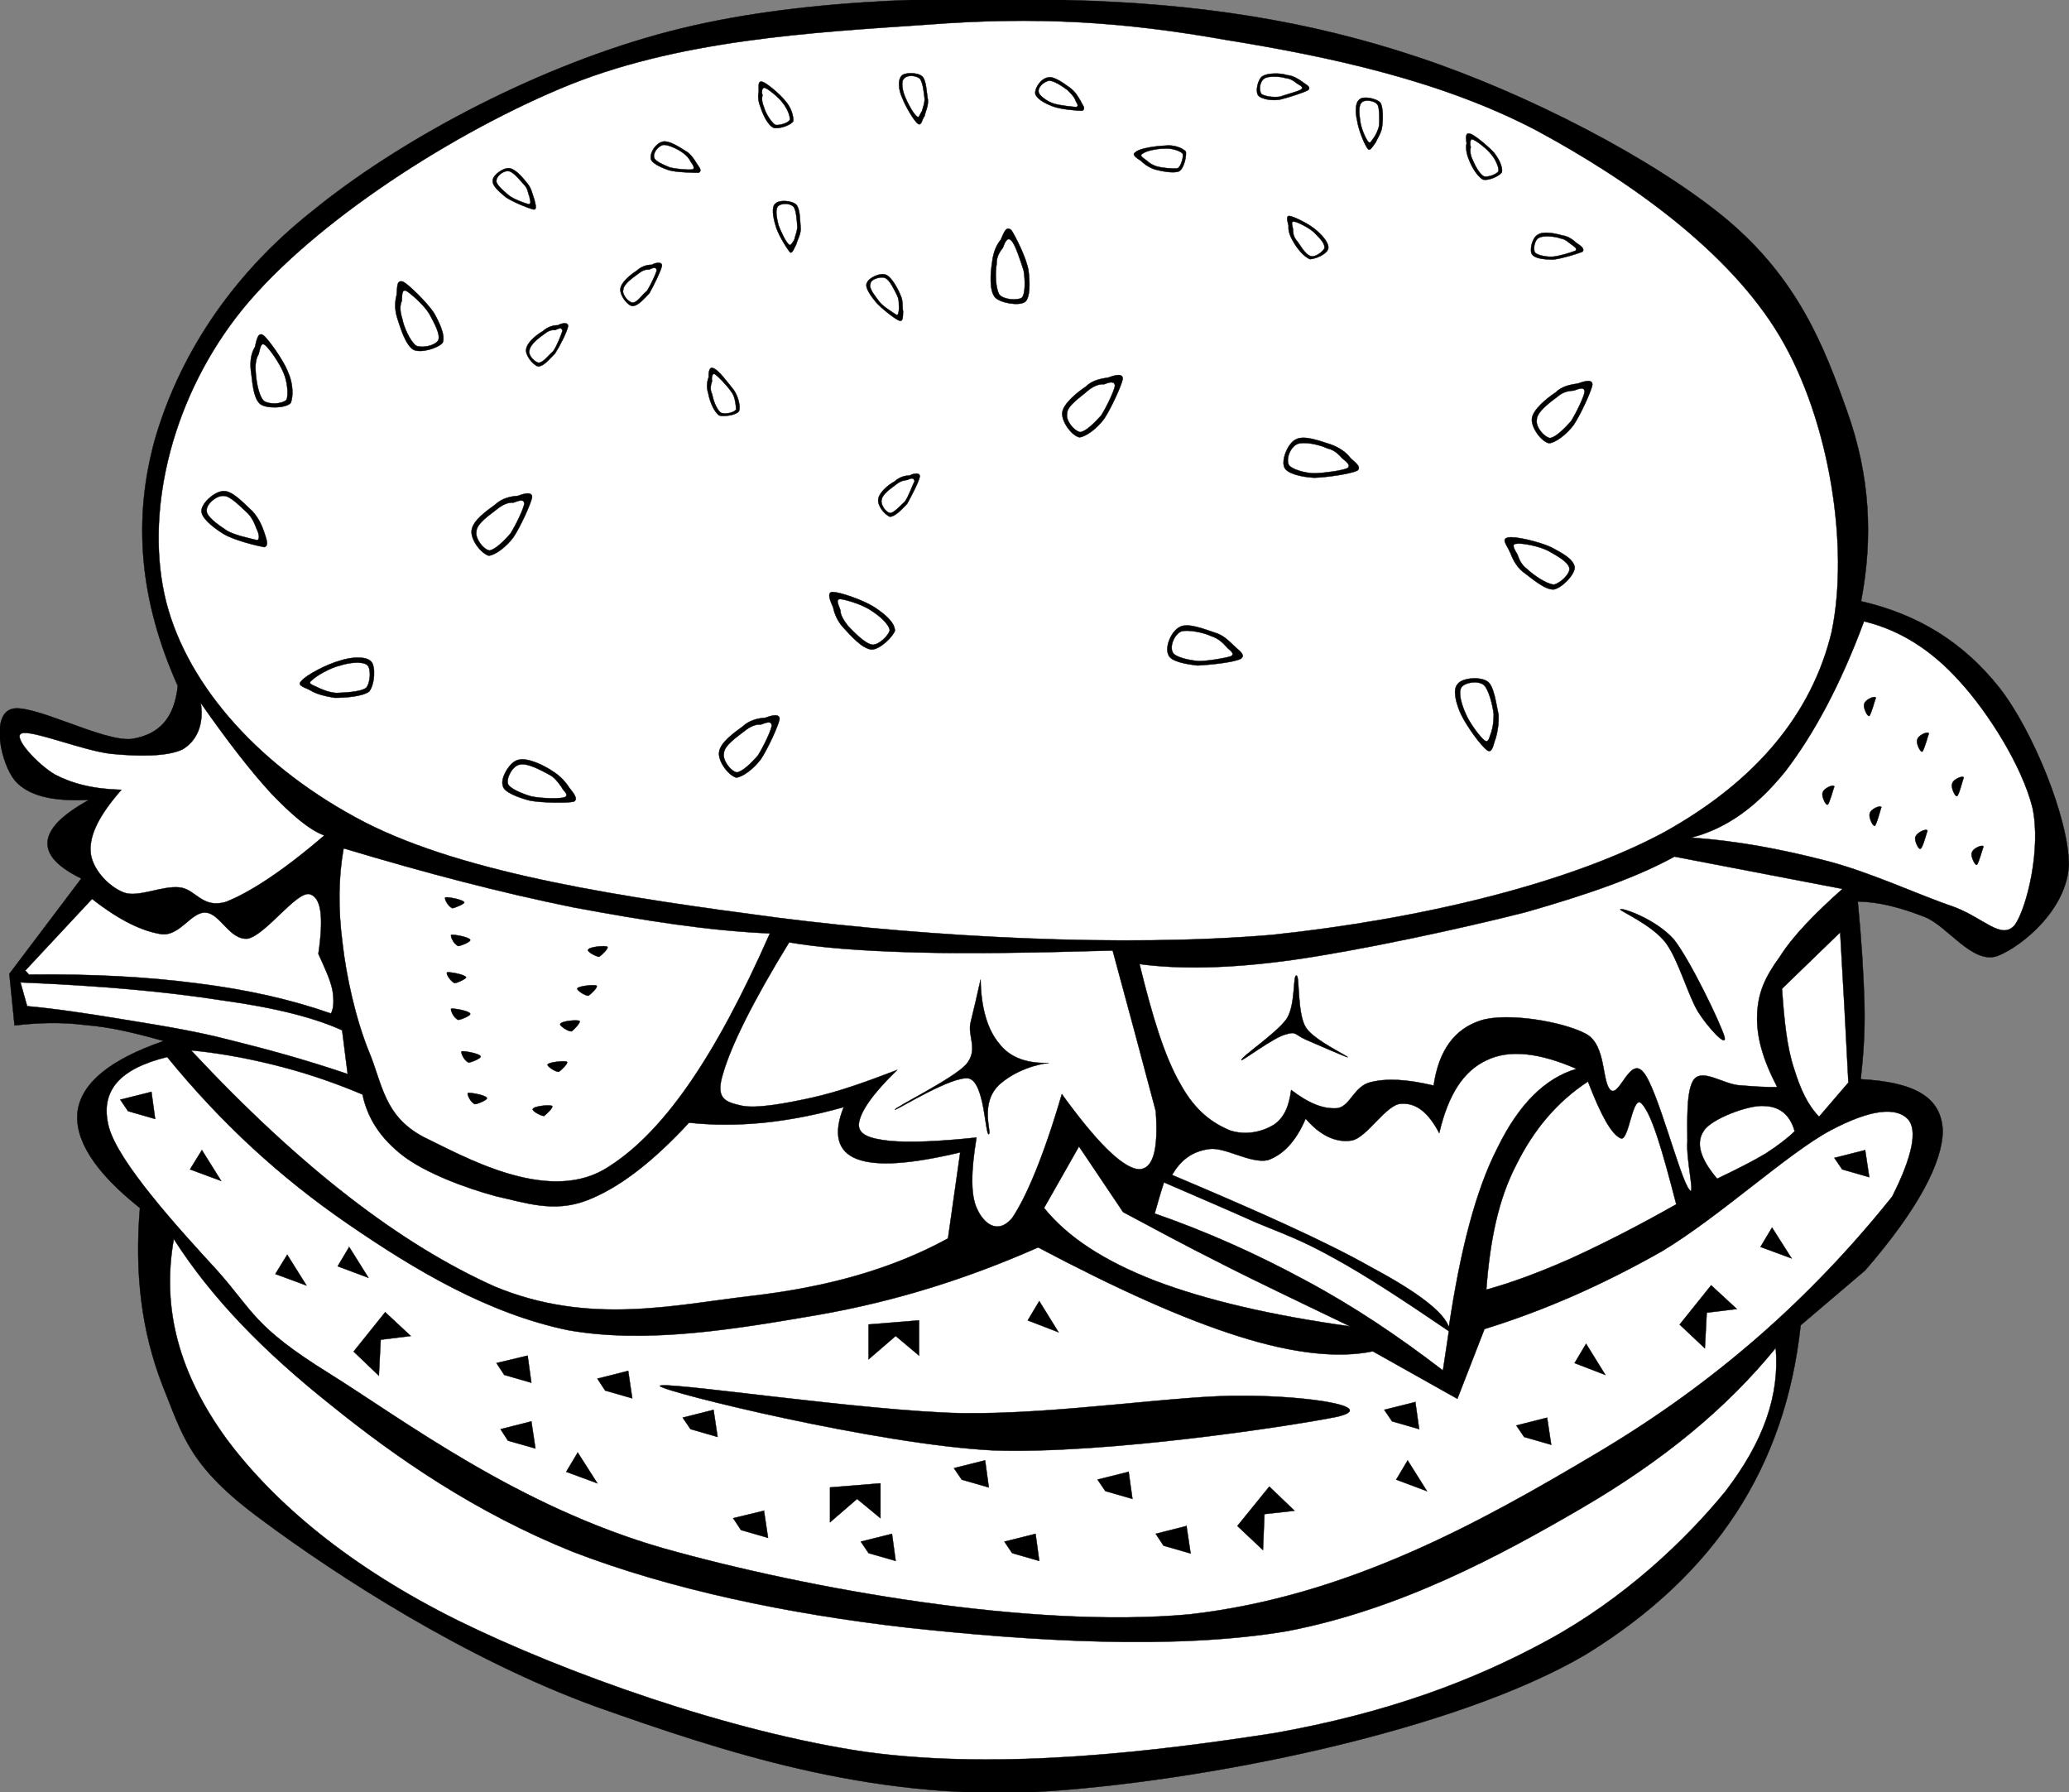 <?xml version="1.0" encoding="UTF-8" standalone="no"?>
<!-- Generator: Adobe Illustrator 10.0, SVG Export Plug-In . SVG Version: 3.0.0 Build 77)  -->
<svg
    xmlns:rdf="http://www.w3.org/1999/02/22-rdf-syntax-ns#"
    xmlns="http://www.w3.org/2000/svg"
    xmlns:x="http://ns.adobe.com/Extensibility/1.0/"
    xmlns:dc="http://purl.org/dc/elements/1.1/"
    xmlns:i="http://ns.adobe.com/AdobeIllustrator/10.0/"
    xmlns:cc="http://web.resource.org/cc/"
    xmlns:xlink="http://www.w3.org/1999/xlink"
    xmlns:a="http://ns.adobe.com/AdobeSVGViewerExtensions/3.0/"
    xmlns:graph="http://ns.adobe.com/Graphs/1.0/"
    xmlns:svg="http://www.w3.org/2000/svg"
    xmlns:inkscape="http://www.inkscape.org/namespaces/inkscape"
    xmlns:sodipodi="http://sodipodi.sourceforge.net/DTD/sodipodi-0.dtd"
    xmlns:ns1="http://sozi.baierouge.fr"
    i:rulerOrigin="0 0"
    i:viewOrigin="204.9995 482"
    space="preserve"
    i:pageBounds="0 792 612 0"
    viewBox="0 0 200.758 173.88"
    enable-background="new 0 0 200.758 173.88"
    overflow="visible"
  >
  <rect x="0" y="0" width="200.758" height="173.88" fill="#808080" stroke="none"/>
  <g
      id="Layer_1"
      i:layer="yes"
      i:rgbTrio="#4F008000FFFF"
      i:dimmedPercent="50"
    >
    <g
        stroke-miterlimit="10"
        stroke="#000000"
        stroke-width=".036"
        clip-rule="evenodd"
        fill-rule="evenodd"
      >
      <path
          d="m180.58 58.338c1.189-6.228 0.865-12.24-1.367-18.468-2.232-6.336-4.789-12.816-11.701-18.612-7.02-5.832-19.295-12.168-29.879-15.696-10.764-3.6-21.492-5.22-33.84-5.544-12.489-0.432-27.681-0.108-40.029 3.348-12.42 3.456-25.236 10.404-33.444 17.1-8.244 6.516-13.068 14.472-15.3 22.212-2.124 7.704-1.512 15.516 2.232 23.868-0.324 3.096-1.764 4.716-4.464 5.148-2.808 0.324-9.828-3.6-11.736-2.88-1.944 0.72-0.936 5.292 0.396 6.912 1.296 1.476 3.6 2.052 7.2 1.872-2.592 1.44-3.888 2.736-4.032 4.032-0.108 1.296 0.936 2.448 3.276 3.6l-6.984 9.251 0.504 5.005c2.16-0.252 4.464-0.36 6.912-0.036 2.376 0.18 4.896 0.792 7.56 1.548-5.22 1.8-7.956 4.067-8.352 6.804-0.324 2.664 1.512 5.796 6.048 9.396-0.54 6.407 0.18 11.987 2.16 17.136 2.016 4.968 2.556 7.92 9.684 13.14 7.164 5.328 19.728 13.5 32.436 18.108 12.492 4.428 26.388 9 42.516 8.28 16.2-0.937 40.86-5.868 53.569-13.393 12.42-7.668 19.295-18.107 20.771-31.896l6.264-5.328c5.148-5.94 7.523-10.512 7.523-13.572-0.143-3.204-2.664-4.68-7.955-4.968 0.215-2.052 0.432-4.32 0.359-7.236-0.072-2.88-0.287-6.264-0.648-10.008 2.088 0.036 4.105 0.576 6.445 1.476 2.23 0.828 4.643 4.645 7.092 3.816 2.412-0.936 6.768-4.536 6.947-8.856 0-4.392-3.455-12.996-6.768-17.208-3.45-4.324-7.77-7.06-13.39-8.356z"
          i:knockout="Off"
      />
      <path
          d="m177.74 61.254c-1.908 7.992-7.344 14.544-16.309 19.512-9.252 4.968-23.65 8.424-38.051 9.937-14.617 1.224-33.012 0.216-47.844-1.656-14.76-1.944-30.276-4.212-40.176-9.288-10.044-5.22-17.1-13.104-19.224-21.312-2.124-8.388 0.324-19.224 6.768-27.648s20.052-17.388 31.392-22.176c11.265-4.789 24.621-5.473 35.601-6.229 10.728-0.828 19.115-0.288 29.053 1.476 10.043 1.62 20.988 3.96 30.203 8.82 9 4.86 18.648 11.7 23.545 19.944 4.86 8.172 6.73 20.448 5.04 28.62z"
          i:knockout="Off"
          fill="#FFFFFF"
      />
      <path
          d="m180.87 60.282c3.455 0.828 6.551 2.772 9.287 5.832 2.771 3.024 6.049 8.208 7.057 12.24 0.863 3.96-0.541 9.756-1.729 11.412-1.332 1.477-3.023-0.756-6.047-1.836-3.313-1.116-8.102-3.384-12.422-4.464-4.211-1.08-8.566-1.908-12.924-2.196 3.35-0.864 6.301-2.916 9.145-6.444 2.73-3.564 5.32-8.316 7.63-14.544z"
          i:knockout="Off"
          fill="#FFFFFF"
      />
      <path
          d="m152.97 103.7c-3.061 0.899-5.615 3.456-7.668 7.668-2.125 4.14-3.6 9.936-4.717 17.388-0.467-1.404-2.879-3.313-7.379-5.724-4.5-2.557-10.945-5.437-19.477-9.036 0.863-1.513 2.016-2.305 3.6-2.521 1.549-0.216 3.996 1.44 5.688 1.08 1.514-0.54 2.736-1.836 3.674-4.032 1.367 1.62 2.951 2.376 4.463 2.124 1.477-0.252 3.348-3.527 4.789-3.563 1.439-0.108 2.627 0.792 3.707 2.844 0.863-3.708 2.34-6.012 4.572-7.056 2.21-1.08 5.12-0.76 8.76 0.83z"
          i:knockout="Off"
          fill="#FFFFFF"
      />
      <path
          d="m112.94 114.71c3.238 1.404 6.191 2.664 9 3.924 2.699 1.116 4.318 1.656 7.486 3.42 3.098 1.692 6.77 4.104 11.16 7.092l-0.576 3.816c-4.318-3.312-8.639-6.228-13.355-8.748-4.715-2.556-9.539-4.716-14.615-6.479 0.28-1 0.57-2.01 0.9-3.02z"
          i:knockout="Off"
          fill="#FFFFFF"
      />
      <path
          d="m2.453 94.158l6.48-6.948c2.664 2.088 4.86 3.132 6.732 3.42 1.8 0.216 2.916-2.232 4.32-2.088 1.404 0.107 2.304 2.7 4.068 2.52 1.764-0.396 4.68-4.572 5.976-4.32 1.116 0.288 1.404 2.125 0.864 5.796 0.648 1.439 1.152 2.483 1.368 3.527 0.144 0.937 0.144 1.692-0.144 2.269-3.78-1.332-8.028-2.304-12.888-2.916-4.896-0.648-10.368-0.937-16.416-0.864l-0.36-0.396z"
          i:knockout="Off"
          fill="#FFFFFF"
      />
      <path
          d="m33.197 99.954c-2.7-1.225-6.48-2.196-11.736-2.916-5.328-0.828-11.592-1.404-19.476-1.728l0.648 2.305c2.772 0.252 5.868 0.72 9.144 1.26 3.24 0.54 6.912 1.08 10.62 2.052 3.636 0.9 7.416 1.944 11.34 3.276-0.18-1.41-0.36-2.82-0.54-4.256z"
          i:knockout="Off"
          fill="#FFFFFF"
      />
      <path
          d="m33.341 82.314c-0.504 2.808-0.54 5.868-0.108 9.18 0.36 3.204 1.26 7.308 2.556 10.512 1.332 3.168 1.44 6.264 5.328 8.316 3.816 1.836 11.772 6.407 17.46 3.168 5.688-3.349 10.836-10.944 16.128-22.933-5.94-0.252-12.06-1.224-19.044-2.52-6.984-1.413-14.292-3.321-22.32-5.733z"
          i:knockout="Off"
          fill="#FFFFFF"
      />
      <path
          d="m18.545 101.9c2.988 0.288 5.94 0.864 8.712 1.584 2.772 0.721 5.364 1.62 7.92 2.7 0.468 2.269 1.728 4.248 3.924 5.94 2.16 1.656 5.94 3.096 9 3.924 2.916 0.648 5.616 1.62 8.784 0.432 3.132-1.188 6.408-3.708 9.972-7.56 2.34 0.252 4.716 0.252 7.272 0 2.448-0.252 5.076-0.756 7.74-1.512-1.044 2.592-0.612 4.319 1.296 5.04 1.908 0.72 5.148 0.504 10.008-0.648l-1.188 8.352c-5.472 2.988-11.7 4.717-19.08 5.58-7.488 0.864-15.732 2.881-24.876-0.899-9.144-4.09-18.828-11.51-29.484-22.92z"
          i:knockout="Off"
          fill="#FFFFFF"
      />
      <path
          d="m101.31 117.2c2.268 2.808 5.76 5.111 10.764 7.056 4.932 1.872 11.195 3.348 18.936 4.428-4.607-2.231-8.676-4.14-12.348-6.012-3.744-1.872-6.84-3.564-9.684-5.076l-4.283-6.372c-1.12 1.97-2.24 3.95-3.39 5.97z"
          i:knockout="Off"
          fill="#FFFFFF"
      />
      <path
          d="m112.14 107.77c-1.367-5.184-2.771-10.368-4.176-15.552-7.668 0.216-13.932 0.324-19.188 0.18-5.328-0.144-9.252-0.468-12.204-0.972-3.564 5.796-5.652 10.08-6.408 12.708-0.792 2.52 0.252 2.772 1.764 3.132 1.44 0.324 4.356-0.216 6.948-0.792 2.556-0.576 5.148-1.512 8.172-2.664-2.376 2.305-3.564 4.032-3.708 5.185-0.108 1.044 0.936 1.476 2.988 1.691 1.872 0.181 4.68 0.072 8.424-0.324-0.54 3.24-0.576 5.58 0.036 6.877 0.576 1.331 1.944 2.663 3.42 0.936 1.332-1.98 2.988-5.76 4.825-12.024 3.311 4.572 5.688 6.948 7.271 7.272 1.52 0.19 2.13-1.64 1.84-5.67z"
          i:knockout="Off"
          fill="#FFFFFF"
      />
      <path
          d="m144.22 125.12c2.375-0.648 5.111-1.656 8.207-3.024 3.133-1.439 6.408-3.096 10.225-5.256-1.404-5.436-2.375-8.676-3.313-9.72-0.936-1.188-1.26 3.708-2.088 3.312-0.898-0.396-1.908-2.231-3.168-5.508-3.023 1.98-5.291 4.716-6.947 8.064-1.77 3.39-2.56 7.39-2.92 12.14z"
          i:knockout="Off"
          fill="#FFFFFF"
      />
      <path
          d="m178.56 90.45l-5.652 5.472c0.217 3.096 0.469 5.616 1.152 7.704 0.648 2.088 1.332 3.563 2.447 4.716l2.846-3.312c-0.25-4.87-0.51-9.73-0.8-14.59z"
          i:knockout="Off"
          fill="#FFFFFF"
      />
      <path
          d="m174.14 109.75c-0.469-1.692-1.549-2.412-2.953-2.448-1.475-0.144-5.184 1.26-5.867 2.412-0.791 1.152-0.359 2.7 1.297 4.644 1.943-0.936 3.383-1.655 4.715-2.447 1.21-0.79 2.15-1.51 2.8-2.15z"
          i:knockout="Off"
          fill="#FFFFFF"
      />
      <path
          d="m16.205 102.55c-4.536 1.116-6.552 3.24-5.652 6.768 0.9 3.421 6.768 9.864 10.512 13.933 3.528 3.96 3.528 5.436 10.836 9.972 7.308 4.572 18.324 12.924 32.472 16.992 14.076 3.96 35.676 7.812 51.047 6.408 15.193-1.729 27.938-8.748 39.492-15.624 11.484-6.805 20.771-15.013 28.693-24.912 1.979-3.924 2.482-6.48 1.512-7.524-1.117-1.151-3.529-1.008-7.525 1.116-4.104 2.196-10.691 8.316-16.307 11.7-5.652 3.204-11.305 5.724-17.244 7.56l-2.629 6.769-8.207-4.608c-3.277 0.685-7.596 0.252-12.961-1.439-5.508-1.729-11.879-4.608-19.512-8.641-6.768 2.988-13.752 5.221-21.384 6.552-7.812 1.332-16.488 2.845-24.228 1.477-7.776-1.62-14.796-5.796-21.348-10.296-6.575-4.51-12.299-9.77-17.555-16.21z"
          i:knockout="Off"
          fill="#FFFFFF"
      />
      <path
          d="m64.049 134.48c0.576 0.612 21.096 5.652 32.256 6.229 11.053 0.396 29.305-2.412 33.516-3.276 3.924-0.972-2.951-2.016-9.107-2.016-6.191-0.108-17.785 1.8-27.289 1.691-9.536-0.17-29.876-3.27-29.372-2.62z"
          i:knockout="Off"
      />
      <path
          d="m16.853 120.19c3.708 5.796 8.748 10.944 15.264 16.128 6.372 5.148 14.04 10.44 23.436 14.221 9.432 3.636 20.844 6.048 32.58 7.38 11.664 1.26 25.741 2.195 36.792 0.324 10.98-2.124 20.557-7.272 28.584-11.952 7.957-4.645 14.076-9.721 18.793-15.517 0.396 4.608-1.188 9.108-4.896 13.933-3.889 4.752-9.828 10.403-17.244 14.436-7.271 3.96-15.588 7.057-26.496 9-11.16 1.729-26.352 3.636-39.6 1.836-13.284-1.943-29.268-7.668-39.6-12.744-10.476-5.184-17.82-11.376-22.464-17.604-4.593-6.31-6.357-12.62-5.133-19.45z"
          i:knockout="Off"
          fill="#FFFFFF"
      />
      <path
          d="m110.56 93.51c1.26 5.112 2.412 8.964 3.996 11.7 1.477 2.664 3.168 3.78 4.787 4.464 1.549 0.504 3.098 0.145 4.248-0.54 1.045-0.72 1.477-1.8 1.693-3.384 1.764 1.332 3.131 1.872 4.5 1.764 1.26-0.216 1.584-2.124 3.203-2.52 1.584-0.396 3.527-0.288 6.121 0.324 0.504-3.421 2.016-5.473 4.535-6.301 2.484-0.828 7.992 0.072 10.26 1.296 2.016 1.116 1.477 4.752 2.412 5.473 0.863 0.576 1.873-3.384 3.168-1.729 1.332 1.584 3.492 10.116 4.393 11.305 0.684 1.044-0.289-2.809-0.145-4.608 0-1.872-0.145-5.148 0.684-6.084s2.736 0.432 4.213 0.612c1.367 0.107 2.592 0.216 3.816 0.18-1.369-2.628-2.018-4.824-1.945-6.984 0.072-2.159 0.756-3.672 2.197-5.651 1.295-2.053 3.455-4.248 6.084-6.588l-16.309-3.132c-3.6 1.98-8.279 3.636-14.473 5.4-6.371 1.62-16.127 3.708-22.463 4.608-6.28 0.885-11.18 0.921-14.96 0.417z"
          i:knockout="Off"
          fill="#FFFFFF"
      />
      <path
          d="m19.481 68.202c0.324 2.124-0.396 3.672-1.764 4.5-1.512 0.72-4.32 0.684-6.912 0.432-2.7-0.288-7.776-2.376-8.712-1.98-0.9 0.324 1.476 2.952 3.24 3.996 1.656 0.864 3.672 1.404 6.444 1.476-2.052 2.34-3.096 4.284-2.988 5.976 0.072 1.584 1.656 3.384 3.24 3.996 1.404 0.504 3.672-0.684 5.4-0.504 1.584 0.18 2.16 2.088 4.5 1.404 2.34-0.936 5.472-2.952 9.54-6.444-1.512-0.576-3.132-1.98-5.148-4.068-2.016-2.196-4.248-5.076-6.84-8.784z"
          i:knockout="Off"
          fill="#FFFFFF"
      />
      <path
          d="m45.041 87.533c-0.144-0.287-1.728-0.54-1.836-0.467-0.108 0.107 0.216 0.828 0.684 1.044 0.216 0 1.296-0.467 1.152-0.577z"
          i:knockout="Off"
      />
      <path
          d="m45.617 91.17c-0.144-0.288-1.728-0.54-1.836-0.468-0.108 0.071 0.216 0.899 0.684 1.08 0.216 0 1.296-0.432 1.152-0.612z"
          i:knockout="Off"
      />
      <path
          d="m45.617 98.334c-0.144-0.288-1.728-0.54-1.836-0.468-0.108 0.071 0.216 0.899 0.684 1.08 0.216 0 1.296-0.432 1.152-0.612z"
          i:knockout="Off"
      />
      <path
          d="m45.221 94.806c-0.144-0.288-1.728-0.54-1.836-0.468-0.144 0.108 0.288 0.828 0.72 1.044 0.252 0 1.224-0.468 1.116-0.576z"
          i:knockout="Off"
      />
      <path
          d="m46.625 102.47c-0.144-0.288-1.728-0.54-1.836-0.468s0.216 0.9 0.684 1.08c0.216 0.01 1.296-0.43 1.152-0.61z"
          i:knockout="Off"
      />
      <path
          d="m47.237 106.51c-0.144-0.288-1.728-0.54-1.836-0.468s0.216 0.899 0.684 1.08c0.216 0 1.296-0.43 1.152-0.61z"
          i:knockout="Off"
      />
      <path
          d="m51.701 107.59c0.108-0.288 1.656-0.432 1.872-0.288 0.144 0.144-0.54 0.792-0.792 0.972-0.396-0.04-1.224-0.54-1.08-0.68z"
          i:knockout="Off"
      />
      <path
          d="m53.141 103.27c0.108-0.216 1.656-0.396 1.872-0.252 0.144 0.145-0.54 0.792-0.792 0.973-0.396 0-1.224-0.62-1.08-0.72z"
          i:knockout="Off"
      />
      <path
          d="m54.365 99.342c0.108-0.288 1.656-0.432 1.872-0.288 0.144 0.108-0.54 0.864-0.792 1.008-0.396 0-1.224-0.61-1.08-0.718z"
          i:knockout="Off"
      />
      <path
          d="m56.021 95.886c0.108-0.216 1.656-0.396 1.872-0.252 0.144 0.145-0.54 0.792-0.792 0.972-0.396-0.001-1.224-0.612-1.08-0.72z"
          i:knockout="Off"
      />
      <path
          d="m57.065 92.142c0.108-0.288 1.656-0.432 1.872-0.288 0.144 0.145-0.54 0.792-0.792 0.973-0.396-0.037-1.224-0.541-1.08-0.685z"
          i:knockout="Off"
      />
      <path
          d="m177.34 78.066c0.182-0.108 0.576-1.62 0.648-1.764-0.107-0.252-1.08 0.216-1.115 0.576-0.19 0.216 0.24 1.26 0.46 1.188z"
          i:knockout="Off"
      />
      <path
          d="m181.91 80.118c0.18-0.072 0.576-1.692 0.648-1.8-0.107-0.252-1.08 0.216-1.115 0.576-0.18 0.288 0.26 1.296 0.47 1.224z"
          i:knockout="Off"
      />
      <path
          d="m186.34 82.35c0.252-0.108 0.613-1.62 0.686-1.764-0.145-0.252-1.045 0.216-1.152 0.576-0.19 0.216 0.24 1.26 0.46 1.188z"
          i:knockout="Off"
      />
      <path
          d="m191.81 83.898c0.18-0.108 0.576-1.62 0.648-1.764-0.107-0.252-1.08 0.216-1.117 0.576-0.18 0.216 0.26 1.26 0.47 1.188z"
          i:knockout="Off"
      />
      <path
          d="m189.9 77.238c0.18-0.072 0.576-1.692 0.648-1.8-0.107-0.252-1.08 0.216-1.115 0.576-0.18 0.288 0.25 1.296 0.46 1.224z"
          i:knockout="Off"
      />
      <path
          d="m186.52 72.918c0.18-0.108 0.574-1.62 0.646-1.764-0.107-0.252-1.08 0.216-1.115 0.576-0.19 0.216 0.24 1.26 0.46 1.188z"
          i:knockout="Off"
      />
      <path
          d="m181.37 69.462c0.18-0.108 0.576-1.62 0.648-1.764-0.109-0.252-1.08 0.216-1.117 0.576-0.18 0.216 0.26 1.26 0.47 1.188z"
          i:knockout="Off"
      />
      <path
          d="m157.22 88.218c0.145-0.18 3.455 0.937 5.221 2.952 1.619 2.088 4.5 8.1 4.895 9.432 0.252 1.116-1.619-0.936-2.555-2.412-1.008-1.655-1.908-5.04-3.133-6.695-1.34-1.799-4.61-3.167-4.43-3.275z"
          i:knockout="Off"
      />
      <path
          d="m125.82 94.662c-0.396-0.252-0.072 2.808-0.971 4.176-0.938 1.368-4.393 3.672-4.393 3.996-0.037 0.216 3.168-2.232 4.32-2.484 1.008-0.324 0.863 0.036 1.908 0.504 0.898 0.396 4.066 1.765 4.104 1.729-0.072-0.18-3.277-1.656-4.068-2.88-0.86-1.33-0.61-5.002-0.9-5.038z"
          i:knockout="Off"
      />
      <path
          d="m95.153 95.021c-0.324 1.477-0.648 2.845-0.972 4.177s0.792 2.628-0.432 4.067c-1.26 1.404-7.02 4.212-6.912 4.393 0.144 0.071 5.652-3.385 7.2-3.024 1.512 0.432 1.548 5.472 1.908 5.4 0.324-0.145-0.972-3.061 1.116-4.896 2.124-1.8 4.716-2.016 4.716-2.016-2.125 0.072-3.78-0.504-4.824-1.872-1.119-1.322-1.767-3.446-1.803-6.219z"
          i:knockout="Off"
      />
      <path
          d="m50.225 48.114c-0.648 0.036-1.512 0.216-2.16 0.828-0.828 0.612-2.196 1.548-2.304 2.52-0.108 0.864 0.864 2.196 1.656 2.448 0.612-0.036 1.692-0.828 2.412-1.8 0.684-1.044 1.656-3.168 1.8-3.852 0.036-0.648-0.9-0.324-1.404-0.144z"
          i:knockout="Off"
      />
      <path
          d="m49.829 48.762c-0.504-0.036-1.044 0.18-1.62 0.648s-1.98 1.368-1.98 2.16c-0.144 0.648 0.648 1.728 1.26 1.836 0.54-0.072 1.404-0.9 2.052-1.656 0.54-0.864 1.26-2.376 1.332-2.88-0.036-0.54-0.612-0.252-1.044-0.108z"
          i:knockout="Off"
          fill="#FFFFFF"
      />
      <path
          d="m80.825 58.878c0.108 0.504 0.36 1.332 1.044 2.052 0.648 0.684 1.728 1.98 2.7 2.088 0.828 0 2.088-1.26 2.268-1.836-0.036-0.828-0.972-1.584-1.98-2.268-1.152-0.72-3.276-1.44-3.996-1.476-0.684-0.072-0.324 0.828-0.036 1.44z"
          i:knockout="Off"
      />
      <path
          d="m81.545 59.202c0 0.432 0.252 0.9 0.756 1.548 0.54 0.54 1.548 1.656 2.34 1.8 0.648 0.036 1.584-0.9 1.692-1.404-0.072-0.612-1.044-1.44-1.8-1.908-0.864-0.612-2.556-1.08-2.988-1.116-0.504 0-0.18 0.54 0 1.08z"
          i:knockout="Off"
          fill="#FFFFFF"
      />
      <path
          d="m107.54 36.63c-0.648 0.108-1.512 0.216-2.16 0.864-0.828 0.54-2.197 1.656-2.305 2.52-0.107 0.828 0.865 2.232 1.656 2.412 0.611-0.036 1.691-0.828 2.412-1.8 0.684-1.044 1.656-3.168 1.801-3.852 0.03-0.648-0.91-0.324-1.41-0.144z"
          i:knockout="Off"
      />
      <path
          d="m107.14 37.278c-0.504-0.036-1.045 0.18-1.619 0.648-0.576 0.54-1.98 1.404-1.98 2.196-0.145 0.684 0.648 1.656 1.26 1.8 0.539-0.036 1.404-0.9 2.053-1.62 0.539-0.864 1.26-2.376 1.33-2.88-0.03-0.504-0.61-0.324-1.04-0.144z"
          i:knockout="Off"
          fill="#FFFFFF"
      />
      <path
          d="m97.097 23.274c-0.396 0.468-0.72 1.188-0.828 2.16-0.144 0.9-0.324 2.736 0.288 3.42 0.504 0.54 2.304 0.864 2.916 0.432 0.504-0.432 0.468-1.944 0.324-3.024-0.18-1.224-1.332-3.456-1.656-3.924-0.54-0.504-0.756 0.324-1.044 0.936z"
          i:knockout="Off"
      />
      <path
          d="m97.313 24.03c-0.216 0.288-0.648 0.828-0.612 1.62-0.144 0.792-0.108 2.232 0.252 2.916 0.396 0.504 1.728 0.612 2.196 0.324 0.36-0.396 0.324-1.728 0.18-2.628-0.324-1.008-0.828-2.592-1.224-2.952s-0.612 0.252-0.792 0.72z"
          i:knockout="Off"
          fill="#FFFFFF"
      />
      <path
          d="m110.71 15.606c0.252 0.252 0.648 0.576 1.332 0.828 0.539 0.144 1.836 0.432 2.375 0.18 0.504-0.324 0.721-1.512 0.648-1.908-0.324-0.36-1.188-0.684-2.016-0.576-0.865 0.036-2.52 0.252-2.881 0.648-0.4 0.216 0.1 0.54 0.54 0.828z"
          i:knockout="Off"
      />
      <path
          d="m111.21 15.534c0.215 0.18 0.467 0.432 1.043 0.612 0.504 0.144 1.549 0.252 2.016 0.18 0.361-0.18 0.613-1.26 0.469-1.44-0.287-0.288-1.152-0.54-1.764-0.468-0.721 0-1.801 0.216-2.125 0.504-0.33 0.144 0.06 0.396 0.35 0.612z"
          i:knockout="Off"
          fill="#FFFFFF"
      />
      <path
          d="m104.84 9.774c-0.287-0.468-0.467-0.828-0.971-1.224-0.613-0.432-1.549-1.152-2.125-1.044-0.72 0.072-1.332 1.008-1.296 1.548 0.072 0.468 0.828 0.936 1.692 1.26 0.721 0.288 2.375 0.432 2.879 0.432 0.4-0.252-0.03-0.576-0.17-0.972z"
          i:knockout="Off"
      />
      <path
          d="m104.33 9.666c-0.18-0.396-0.432-0.576-0.756-0.936-0.504-0.36-1.332-0.936-1.799-0.9-0.504 0.108-1.152 0.648-0.972 1.188 0.108 0.288 0.792 0.828 1.477 1.044 0.646 0.18 1.691 0.288 2.16 0.324 0.32-0.144-0.04-0.432-0.11-0.72z"
          i:knockout="Off"
          fill="#FFFFFF"
      />
      <path
          d="m89.717 11.25c0.072-0.432 0.36-0.9 0.324-1.548-0.144-0.72-0.144-1.944-0.576-2.304-0.432-0.396-1.8-0.396-2.016 0-0.324 0.36-0.288 1.296 0.108 2.124 0.252 0.684 1.08 2.16 1.512 2.484 0.36 0.252 0.396-0.468 0.648-0.756z"
          i:knockout="Off"
      />
      <path
          d="m89.465 10.782c0.072-0.324 0.252-0.72 0.252-1.188-0.072-0.684-0.18-1.62-0.468-1.98-0.468-0.324-1.26-0.36-1.548 0.036-0.288 0.216-0.144 1.188 0.144 1.8 0.216 0.54 0.792 1.62 1.152 1.872 0.18 0.18 0.288-0.324 0.468-0.54z"
          i:knockout="Off"
          fill="#FFFFFF"
      />
      <path
          d="m73.625 8.838c-0.072 0.468-0.108 0.864 0.18 1.584 0.18 0.576 0.648 1.692 1.26 1.98 0.504 0.144 1.692-0.252 1.908-0.648 0.036-0.504-0.216-1.332-0.756-1.944-0.54-0.684-1.836-1.764-2.232-1.872-0.468-0.144-0.36 0.432-0.36 0.9z"
          i:knockout="Off"
      />
      <path
          d="m73.985 9.234c-0.072 0.252-0.072 0.684 0.144 1.152 0.108 0.504 0.648 1.404 1.08 1.728 0.36 0.072 1.26-0.144 1.44-0.504 0-0.468-0.288-1.116-0.72-1.656-0.396-0.54-1.404-1.332-1.656-1.404-0.288-0.18-0.432 0.324-0.288 0.684z"
          i:knockout="Off"
          fill="#FFFFFF"
      />
      <path
          d="m67.577 15.822c-0.216-0.36-0.576-0.936-1.08-1.188-0.684-0.432-1.584-1.008-2.16-0.9-0.684 0.144-1.26 1.008-1.188 1.62 0 0.432 0.9 0.864 1.728 1.152 0.684 0.216 2.448 0.252 2.916 0.252 0.396-0.216 0-0.576-0.216-0.936z"
          i:knockout="Off"
      />
      <path
          d="m67.037 15.714c-0.18-0.36-0.396-0.612-0.792-0.9-0.54-0.396-1.44-0.792-1.872-0.756-0.468 0.072-1.044 0.756-0.9 1.224 0.072 0.36 0.864 0.684 1.548 0.972 0.612 0.144 1.764 0.252 2.196 0.18 0.252-0.108-0.036-0.54-0.18-0.72z"
          i:knockout="Off"
          fill="#FFFFFF"
      />
      <path
          d="m126.37 7.938c-0.361-0.252-0.9-0.612-1.477-0.648-0.756-0.252-1.908-0.18-2.34 0.072-0.504 0.252-0.793 1.548-0.432 1.944 0.287 0.252 1.115 0.504 2.051 0.36 0.756-0.18 2.377-0.684 2.773-0.936 0.32-0.324-0.29-0.54-0.57-0.792z"
          i:knockout="Off"
      />
      <path
          d="m125.82 8.082c-0.287-0.252-0.648-0.468-1.08-0.504-0.539-0.18-1.729-0.216-2.051 0.036-0.434 0.252-0.576 1.08-0.289 1.512 0.252 0.18 1.08 0.36 1.801 0.252 0.611-0.216 1.764-0.504 2.088-0.72 0.22-0.252-0.21-0.396-0.47-0.576z"
          i:knockout="Off"
          fill="#FFFFFF"
      />
      <path
          d="m133.49 13.806c0.145-0.36 0.541-0.9 0.613-1.476 0.107-0.756 0.107-1.908-0.145-2.34-0.361-0.468-1.729-0.684-2.016-0.36-0.434 0.252-0.469 1.224-0.252 2.088 0.107 0.792 0.684 2.304 1.043 2.736 0.22 0.252 0.48-0.288 0.76-0.648z"
          i:knockout="Off"
      />
      <path
          d="m133.35 13.302c0.145-0.216 0.396-0.72 0.469-1.116 0.037-0.54 0.037-1.728-0.145-2.016-0.324-0.468-1.295-0.504-1.512-0.252-0.359 0.252-0.287 1.08-0.18 1.8 0.072 0.648 0.469 1.656 0.793 2.052 0.21 0.216 0.35-0.216 0.57-0.468z"
          i:knockout="Off"
          fill="#FFFFFF"
      />
      <path
          d="m142.31 13.914c-0.107 0.324-0.035 0.972 0.217 1.548 0.215 0.612 0.756 1.584 1.332 1.944 0.539 0.18 1.619-0.324 1.871-0.684 0.107-0.504-0.287-1.332-0.791-1.944-0.576-0.612-1.945-1.764-2.305-1.8-0.47-0.144-0.4 0.396-0.33 0.936z"
          i:knockout="Off"
      />
      <path
          d="m142.71 14.274c-0.072 0.252-0.072 0.684 0.145 1.152 0.215 0.504 0.646 1.44 1.15 1.692 0.324 0.108 1.297-0.216 1.404-0.54 0.037-0.396-0.359-1.224-0.756-1.656-0.469-0.576-1.404-1.26-1.691-1.368-0.32-0.216-0.36 0.396-0.25 0.72z"
          i:knockout="Off"
          fill="#FFFFFF"
      />
      <path
          d="m153 23.598c-0.324-0.288-0.791-0.684-1.404-0.756-0.756-0.216-1.871-0.432-2.375-0.072-0.541 0.252-0.863 1.548-0.541 1.944 0.289 0.36 1.117 0.468 2.053 0.468 0.863-0.108 2.268-0.54 2.809-0.756 0.29-0.288-0.21-0.612-0.54-0.828z"
          i:knockout="Off"
      />
      <path
          d="m152.46 23.706c-0.324-0.216-0.541-0.504-1.045-0.576-0.539-0.216-1.727-0.288-2.051-0.072-0.469 0.144-0.648 1.188-0.396 1.476 0.252 0.216 1.08 0.432 1.801 0.36 0.756-0.108 1.654-0.396 2.123-0.576 0.15-0.288-0.14-0.36-0.43-0.612z"
          i:knockout="Off"
          fill="#FFFFFF"
      />
      <path
          d="m131.01 44.406c-0.432-0.576-1.115-1.008-1.908-1.296-1.043-0.324-2.592-0.936-3.383-0.468-0.756 0.36-1.439 2.016-1.08 2.736 0.287 0.576 1.619 0.9 2.879 0.972 1.225-0.036 3.457-0.36 4.178-0.684 0.5-0.396-0.33-0.864-0.69-1.26z"
          i:knockout="Off"
      />
      <path
          d="m130.25 44.478c-0.324-0.36-0.756-0.828-1.439-0.972-0.828-0.396-2.305-0.684-2.916-0.432-0.684 0.288-1.152 1.44-0.828 2.052 0.289 0.396 1.512 0.792 2.557 0.792 0.9-0.036 2.592-0.252 3.131-0.504 0.37-0.288-0.17-0.648-0.5-0.936z"
          i:knockout="Off"
          fill="#FFFFFF"
      />
      <path
          d="m153.11 37.206c-0.648 0.108-1.514 0.216-2.16 0.864-0.828 0.54-2.197 1.656-2.305 2.52-0.107 0.828 0.863 2.232 1.656 2.412 0.611-0.036 1.691-0.828 2.412-1.8 0.684-1.044 1.656-3.168 1.799-3.852 0.04-0.648-0.89-0.324-1.4-0.144z"
          i:knockout="Off"
      />
      <path
          d="m152.72 37.89c-0.504 0.036-1.045 0.108-1.621 0.612-0.574 0.432-1.979 1.44-1.979 2.196-0.145 0.684 0.646 1.656 1.26 1.8 0.539-0.036 1.404-0.9 2.051-1.62 0.541-0.864 1.262-2.376 1.332-2.88-0.04-0.54-0.61-0.252-1.04-0.108z"
          i:knockout="Off"
          fill="#FFFFFF"
      />
      <path
          d="m146.53 53.586c0.18 0.468 0.504 1.296 1.26 1.908 0.719 0.504 2.088 1.764 2.988 1.692 0.826-0.18 2.016-1.44 2.016-2.124-0.072-0.828-1.297-1.44-2.305-1.98-1.188-0.54-3.492-1.08-4.141-0.936-0.74 0.144-0.12 0.72 0.17 1.44z"
          i:knockout="Off"
      />
      <path
          d="m147.24 53.802c0.145 0.36 0.289 0.936 0.973 1.44 0.576 0.54 1.799 1.404 2.557 1.476 0.574-0.108 1.584-1.008 1.512-1.584-0.109-0.648-1.297-1.26-2.053-1.692-0.9-0.468-2.627-0.792-3.096-0.684-0.53 0-0.17 0.576 0.11 1.044z"
          i:knockout="Off"
          fill="#FFFFFF"
      />
      <path
          d="m145.12 71.658c0.18-0.576 0.324-1.44 0.287-2.304-0.215-0.936-0.432-2.844-1.08-3.24-0.719-0.504-2.52-0.36-2.916 0.288-0.467 0.504-0.145 1.872 0.396 2.988 0.539 1.08 1.836 2.916 2.52 3.42 0.5 0.288 0.57-0.612 0.79-1.152z"
          i:knockout="Off"
      />
      <path
          d="m144.72 70.974c0.145-0.432 0.217-1.044 0.217-1.692-0.109-0.9-0.469-2.34-0.938-2.808-0.576-0.504-1.908-0.252-2.195 0.216-0.324 0.468 0 1.656 0.432 2.592 0.324 0.792 1.404 2.304 1.873 2.592 0.37 0.216 0.44-0.504 0.62-0.9z"
          i:knockout="Off"
          fill="#FFFFFF"
      />
      <path
          d="m119.74 62.658c-0.504-0.468-1.008-1.044-1.908-1.296-0.971-0.324-2.592-0.972-3.348-0.54-0.828 0.396-1.477 1.944-1.115 2.7 0.215 0.648 1.619 0.9 2.844 1.044 1.225-0.072 3.455-0.288 4.176-0.648 0.58-0.396-0.28-0.864-0.64-1.26z"
          i:knockout="Off"
      />
      <path
          d="m118.98 62.73c-0.324-0.36-0.756-0.792-1.439-1.008-0.828-0.396-2.305-0.648-2.916-0.468-0.684 0.288-1.152 1.44-0.828 2.052 0.215 0.432 1.512 0.756 2.52 0.828 0.9 0 2.592-0.288 3.133-0.468 0.48-0.288-0.28-0.648-0.46-0.936z"
          i:knockout="Off"
          fill="#FFFFFF"
      />
      <path
          d="m74.237 69.642c-0.648 0.036-1.512 0.216-2.16 0.828-0.828 0.612-2.196 1.548-2.304 2.52-0.108 0.864 0.864 2.196 1.656 2.448 0.612-0.036 1.692-0.828 2.412-1.8 0.684-1.044 1.656-3.168 1.8-3.852 0.036-0.648-0.9-0.324-1.404-0.144z"
          i:knockout="Off"
      />
      <path
          d="m73.841 70.29c-0.504-0.036-1.044 0.18-1.62 0.648s-1.98 1.368-1.98 2.16c-0.144 0.648 0.648 1.728 1.26 1.836 0.54-0.072 1.404-0.9 2.052-1.656 0.54-0.864 1.26-2.376 1.332-2.88-0.036-0.54-0.612-0.252-1.044-0.108z"
          i:knockout="Off"
          fill="#FFFFFF"
      />
      <path
          d="m55.229 76.41c-0.396-0.612-0.9-1.152-1.656-1.62-0.9-0.612-2.448-1.296-3.24-1.08-0.864 0.144-1.8 1.8-1.548 2.484 0.036 0.648 1.512 1.188 2.628 1.476 1.08 0.216 3.564 0.252 4.248 0.108 0.54-0.252-0.108-0.936-0.432-1.368z"
          i:knockout="Off"
      />
      <path
          d="m54.473 76.338c-0.324-0.432-0.648-0.936-1.26-1.224-0.792-0.432-2.088-1.116-2.772-0.936-0.72 0.108-1.332 1.332-1.152 1.872 0.144 0.432 1.368 0.972 2.304 1.224 0.9 0.18 2.664 0.252 3.204 0.072 0.468-0.288-0.144-0.576-0.324-1.008z"
          i:knockout="Off"
          fill="#FFFFFF"
      />
      <path
          d="m30.245 67.05c0.504 0.288 1.296 0.504 2.232 0.648 0.936 0 2.7-0.108 3.348-0.612 0.54-0.684 0.648-2.448 0.18-2.916-0.504-0.54-1.98-0.432-3.024-0.072-1.224 0.324-3.312 1.404-3.744 1.98-0.504 0.468 0.432 0.612 1.008 0.972z"
          i:knockout="Off"
      />
      <path
          d="m30.965 66.762c0.36 0.144 0.864 0.396 1.656 0.468 0.72-0.036 2.34-0.072 2.916-0.504 0.432-0.54 0.468-1.872 0.108-2.196-0.468-0.396-1.764-0.252-2.628 0.036-1.008 0.216-2.448 1.08-2.808 1.476-0.432 0.324 0.324 0.468 0.756 0.72z"
          i:knockout="Off"
          fill="#FFFFFF"
      />
      <path
          d="m25.637 51.642c-0.216-0.648-0.54-1.368-1.116-2.016-0.792-0.72-1.908-1.98-2.772-1.98-0.864-0.036-2.196 1.152-2.196 1.908-0.036 0.648 0.972 1.512 2.052 2.196 1.008 0.648 3.276 1.188 4.032 1.332 0.504-0.108 0.18-0.864 0-1.44z"
          i:knockout="Off"
      />
      <path
          d="m24.917 51.354c-0.18-0.468-0.36-0.972-0.828-1.512-0.612-0.54-1.728-1.764-2.376-1.728-0.72-0.072-1.728 0.828-1.656 1.44-0.036 0.54 1.008 1.296 1.872 1.872 0.756 0.504 2.448 0.828 2.988 0.972 0.36 0 0.18-0.72 0-1.044z"
          i:knockout="Off"
          fill="#FFFFFF"
      />
      <path
          d="m24.737 33.678c-0.324 0.504-0.504 1.26-0.396 2.268 0.144 0.864 0.18 2.7 0.936 3.276 0.612 0.432 2.412 0.396 2.916-0.108 0.288-0.612 0.252-1.944-0.252-3.024-0.432-1.152-1.908-3.168-2.34-3.528-0.576-0.468-0.72 0.504-0.864 1.116z"
          i:knockout="Off"
      />
      <path
          d="m25.097 34.362c-0.216 0.324-0.36 0.936-0.288 1.692 0.036 0.756 0.252 2.304 0.792 2.844 0.54 0.36 1.728 0.324 2.196-0.108 0.216-0.504 0.072-1.836-0.288-2.628-0.396-0.972-1.404-2.376-1.764-2.664-0.468-0.396-0.504 0.396-0.648 0.864z"
          i:knockout="Off"
          fill="#FFFFFF"
      />
      <path
          d="m38.489 28.602c-0.144 0.576-0.252 1.296 0.072 2.304 0.288 0.864 0.756 2.52 1.548 3.024 0.72 0.36 2.412-0.144 2.844-0.684 0.288-0.684-0.324-1.98-0.864-2.916-0.684-1.008-2.412-2.7-2.952-2.988-0.684-0.252-0.576 0.54-0.648 1.26z"
          i:knockout="Off"
      />
      <path
          d="m38.993 29.178c-0.18 0.396-0.216 0.972 0.036 1.728 0.144 0.792 0.72 2.124 1.332 2.628 0.576 0.252 1.8 0.036 2.16-0.504 0.252-0.576-0.396-1.692-0.828-2.52-0.54-0.936-1.836-2.016-2.232-2.268-0.504-0.252-0.432 0.432-0.468 0.936z"
          i:knockout="Off"
          fill="#FFFFFF"
      />
      <path
          d="m63.257 25.686c-0.468 0-1.008 0.144-1.476 0.576-0.612 0.396-1.512 1.116-1.584 1.764-0.072 0.54 0.576 1.512 1.116 1.656 0.504 0.072 1.116-0.612 1.692-1.224 0.432-0.756 1.116-2.16 1.224-2.664 0.036-0.432-0.612-0.324-0.972-0.108z"
          i:knockout="Off"
      />
      <path
          d="m62.969 26.154c-0.324-0.036-0.684 0.108-1.08 0.432-0.432 0.324-1.404 0.972-1.404 1.512-0.18 0.396 0.432 1.188 0.864 1.26 0.468 0.036 0.9-0.72 1.44-1.152 0.36-0.576 0.864-1.656 0.936-1.98-0.072-0.432-0.468-0.18-0.756-0.072z"
          i:knockout="Off"
          fill="#FFFFFF"
      />
      <path
          d="m54.149 31.554c-0.468 0-1.008 0.144-1.476 0.576-0.684 0.396-1.548 1.116-1.62 1.764-0.108 0.54 0.648 1.512 1.152 1.656 0.54 0 1.044-0.648 1.656-1.26 0.504-0.792 1.152-2.088 1.26-2.628 0.036-0.432-0.612-0.324-0.972-0.108z"
          i:knockout="Off"
      />
      <path
          d="m53.861 32.022c-0.396-0.036-0.72 0.108-1.116 0.432-0.468 0.324-1.296 0.972-1.368 1.512-0.18 0.432 0.432 1.116 0.864 1.224 0.468 0 0.9-0.648 1.44-1.116 0.396-0.576 0.792-1.656 0.9-1.98-0.108-0.432-0.396-0.18-0.72-0.072z"
          i:knockout="Off"
          fill="#FFFFFF"
      />
      <path
          d="m68.765 36.594c-0.144 0.36-0.252 0.936-0.036 1.584 0.108 0.648 0.504 1.728 1.044 2.124 0.396 0.144 1.692 0 1.944-0.432 0.144-0.468-0.072-1.368-0.504-2.016-0.576-0.72-1.512-1.98-1.98-2.124-0.396-0.216-0.504 0.396-0.468 0.864z"
          i:knockout="Off"
      />
      <path
          d="m69.089 36.99c-0.072 0.216-0.252 0.756 0 1.224 0.108 0.54 0.396 1.476 0.864 1.836 0.36 0.144 1.224 0.036 1.476-0.324-0.036-0.396-0.072-1.26-0.504-1.764-0.432-0.612-1.26-1.476-1.512-1.62-0.288-0.252-0.396 0.288-0.324 0.648z"
          i:knockout="Off"
          fill="#FFFFFF"
      />
      <path
          d="m88.277 46.134c-0.468 0-1.008 0.144-1.476 0.576-0.612 0.324-1.512 1.08-1.584 1.728s0.576 1.44 1.116 1.692c0.504 0 1.116-0.648 1.692-1.26 0.432-0.792 1.116-2.088 1.224-2.628 0.036-0.432-0.612-0.324-0.972-0.108z"
          i:knockout="Off"
      />
      <path
          d="m88.025 46.566c-0.396 0.036-0.72 0.144-1.116 0.468-0.468 0.36-1.296 0.9-1.368 1.476-0.108 0.396 0.36 1.188 0.828 1.26 0.36 0 0.936-0.648 1.44-1.116 0.396-0.576 0.756-1.656 0.936-1.98-0.108-0.396-0.396-0.252-0.72-0.108z"
          i:knockout="Off"
          fill="#FFFFFF"
      />
      <path
          d="m87.629 30.222c-0.108-0.54 0.036-0.972-0.252-1.584-0.288-0.72-0.864-1.692-1.332-1.944-0.612-0.324-1.764 0.288-1.908 0.72-0.288 0.396 0.324 1.26 0.864 1.908 0.468 0.54 1.836 1.656 2.304 1.8 0.36 0.072 0.288-0.504 0.324-0.9z"
          i:knockout="Off"
      />
      <path
          d="m87.233 29.826c-0.036-0.288 0.036-0.72-0.18-1.152-0.288-0.576-0.72-1.512-1.152-1.692-0.396-0.216-1.476 0.108-1.44 0.576-0.18 0.36 0.36 1.044 0.792 1.62 0.324 0.504 1.404 1.152 1.728 1.368 0.216 0.108 0.252-0.504 0.252-0.72z"
          i:knockout="Off"
          fill="#FFFFFF"
      />
      <path
          d="m77.261 23.706c0.108-0.432 0.432-0.936 0.432-1.512-0.072-0.756-0.036-1.908-0.432-2.34-0.468-0.432-1.692-0.468-2.016-0.108-0.396 0.288-0.252 1.26 0 2.088 0.18 0.792 1.008 2.124 1.368 2.592 0.252 0.324 0.468-0.432 0.648-0.72z"
          i:knockout="Off"
      />
      <path
          d="m77.081 23.238c0.072-0.36 0.216-0.612 0.288-1.152-0.036-0.648-0.108-1.692-0.36-2.016-0.432-0.432-1.26-0.324-1.512-0.072-0.288 0.324-0.144 1.08 0.036 1.836 0.18 0.504 0.72 1.692 1.044 1.908 0.144 0.144 0.36-0.252 0.504-0.504z"
          i:knockout="Off"
          fill="#FFFFFF"
      />
      <path
          d="m51.845 19.35c-0.18-0.468-0.252-1.008-0.612-1.476-0.504-0.648-1.188-1.44-1.764-1.548-0.612-0.108-1.62 0.648-1.656 1.152-0.072 0.54 0.54 1.044 1.26 1.656 0.72 0.468 2.088 1.044 2.7 1.188 0.396 0.036 0.144-0.612 0.072-0.972z"
          i:knockout="Off"
      />
      <path
          d="m51.377 19.062c-0.18-0.324-0.108-0.684-0.468-1.08-0.432-0.468-1.08-1.296-1.512-1.368-0.54-0.108-1.224 0.468-1.224 0.9-0.108 0.324 0.648 0.972 1.152 1.404 0.468 0.396 1.584 0.792 1.98 0.9 0.324-0.072 0.072-0.468 0.072-0.756z"
          i:knockout="Off"
          fill="#FFFFFF"
      />
      <path
          d="m125.03 21.942c-0.037 0.36 0.072 0.864 0.467 1.512 0.289 0.54 1.008 1.476 1.621 1.692 0.576-0.036 1.584-0.468 1.764-1.008 0.107-0.54-0.541-1.26-1.117-1.764-0.719-0.648-2.088-1.296-2.555-1.404-0.49-0.144-0.28 0.504-0.17 0.972z"
          i:knockout="Off"
      />
      <path
          d="m125.46 22.23c0.035 0.288-0.037 0.612 0.359 1.116 0.324 0.36 0.793 1.368 1.404 1.512 0.396 0.108 1.152-0.432 1.297-0.792 0.035-0.54-0.576-1.044-1.01-1.512-0.504-0.468-1.654-1.044-1.906-1.044-0.39-0.108-0.21 0.36-0.14 0.72z"
          i:knockout="Off"
          fill="#FFFFFF"
      />
      <path
          d="m19.589 111.58l-1.152 1.872 3.024 1.116-1.872-2.99z"
          i:knockout="Off"
      />
      <path
          d="m33.881 120.98l-1.116 1.872 2.988 1.116-1.872-2.99z"
          i:knockout="Off"
      />
      <path
          d="m27.869 121.73l-1.152 1.871 3.024 1.116-1.872-2.99z"
          i:knockout="Off"
      />
      <path
          d="m56.057 140.92l-1.116 1.872 3.024 1.116-1.908-2.99z"
          i:knockout="Off"
      />
      <path
          d="m100.84 126.23l-1.116 1.871 2.988 1.152-1.87-3.02z"
          i:knockout="Off"
      />
      <path
          d="m136.59 141.68l-1.115 1.872 2.988 1.116-1.88-2.99z"
          i:knockout="Off"
      />
      <path
          d="m153.9 130.37l-1.115 1.872 2.988 1.151-1.87-3.02z"
          i:knockout="Off"
      />
      <path
          d="m171.94 119.1l-1.117 1.872 3.023 1.116-1.9-2.99z"
          i:knockout="Off"
      />
      <path
          d="m85.433 143.91l-4.896 0.396v3.384l2.628-2.268 2.268 1.872v-3.38z"
          i:knockout="Off"
      />
      <path
          d="m89.177 128.1l-4.896 0.396v3.384l2.628-2.268 2.268 1.907v-3.42z"
          i:knockout="Off"
      />
      <path
          d="m37.373 127.31l-3.06 3.816 2.448 2.34 0.18-3.492 2.916-0.359-2.484-2.31z"
          i:knockout="Off"
      />
      <path
          d="m123.16 144.23l-3.096 3.815 2.484 2.34 0.145-3.492 2.916-0.323-2.44-2.34z"
          i:knockout="Off"
      />
      <path
          d="m166.04 124.69l-3.061 3.816 2.447 2.304 0.182-3.456 2.916-0.359-2.49-2.3z"
          i:knockout="Off"
      />
      <path
          d="m51.197 131.52l-3.024 0.721 0.756 1.151 2.628 0.757-0.36-2.63z"
          i:knockout="Off"
      />
      <path
          d="m51.557 137.9l-2.988 0.757 0.72 1.115 2.664 0.756-0.396-2.64z"
          i:knockout="Off"
      />
      <path
          d="m69.233 136.78l-2.988 0.756 0.756 1.116 2.628 0.756-0.396-2.64z"
          i:knockout="Off"
      />
      <path
          d="m74.129 146.57l-2.988 0.72 0.756 1.152 2.628 0.756-0.396-2.63z"
          i:knockout="Off"
      />
      <path
          d="m86.549 148.81l-3.024 0.756 0.756 1.116 2.628 0.756-0.36-2.64z"
          i:knockout="Off"
      />
      <path
          d="m95.585 141.68l-3.024 0.756 0.756 1.116 2.628 0.756-0.36-2.64z"
          i:knockout="Off"
      />
      <path
          d="m100.48 148.81l-3.024 0.756 0.756 1.116 2.628 0.756-0.36-2.64z"
          i:knockout="Off"
      />
      <path
          d="m109.52 142.79l-3.023 0.756 0.756 1.116 2.629 0.756-0.37-2.64z"
          i:knockout="Off"
      />
      <path
          d="m115.13 148.05l-2.988 0.756 0.756 1.152 2.629 0.756-0.4-2.67z"
          i:knockout="Off"
      />
      <path
          d="m150.12 137.54l-2.988 0.756 0.756 1.116 2.629 0.756-0.4-2.64z"
          i:knockout="Off"
      />
      <path
          d="m180.98 111.58l-2.988 0.756 0.756 1.116 2.629 0.756-0.4-2.64z"
          i:knockout="Off"
      />
      <path
          d="m137.34 136.02l-3.023 0.757 0.756 1.115 2.629 0.757-0.37-2.64z"
          i:knockout="Off"
      />
      <path
          d="m60.953 133l-2.988 0.756 0.756 1.152 2.628 0.756-0.396-2.67z"
          i:knockout="Off"
      />
      <path
          d="m14.693 105.93l-3.024 0.756 0.756 1.116 2.628 0.756-0.36-2.64z"
          i:knockout="Off"
      />
    </g
    >
  </g
  >
</svg
>
